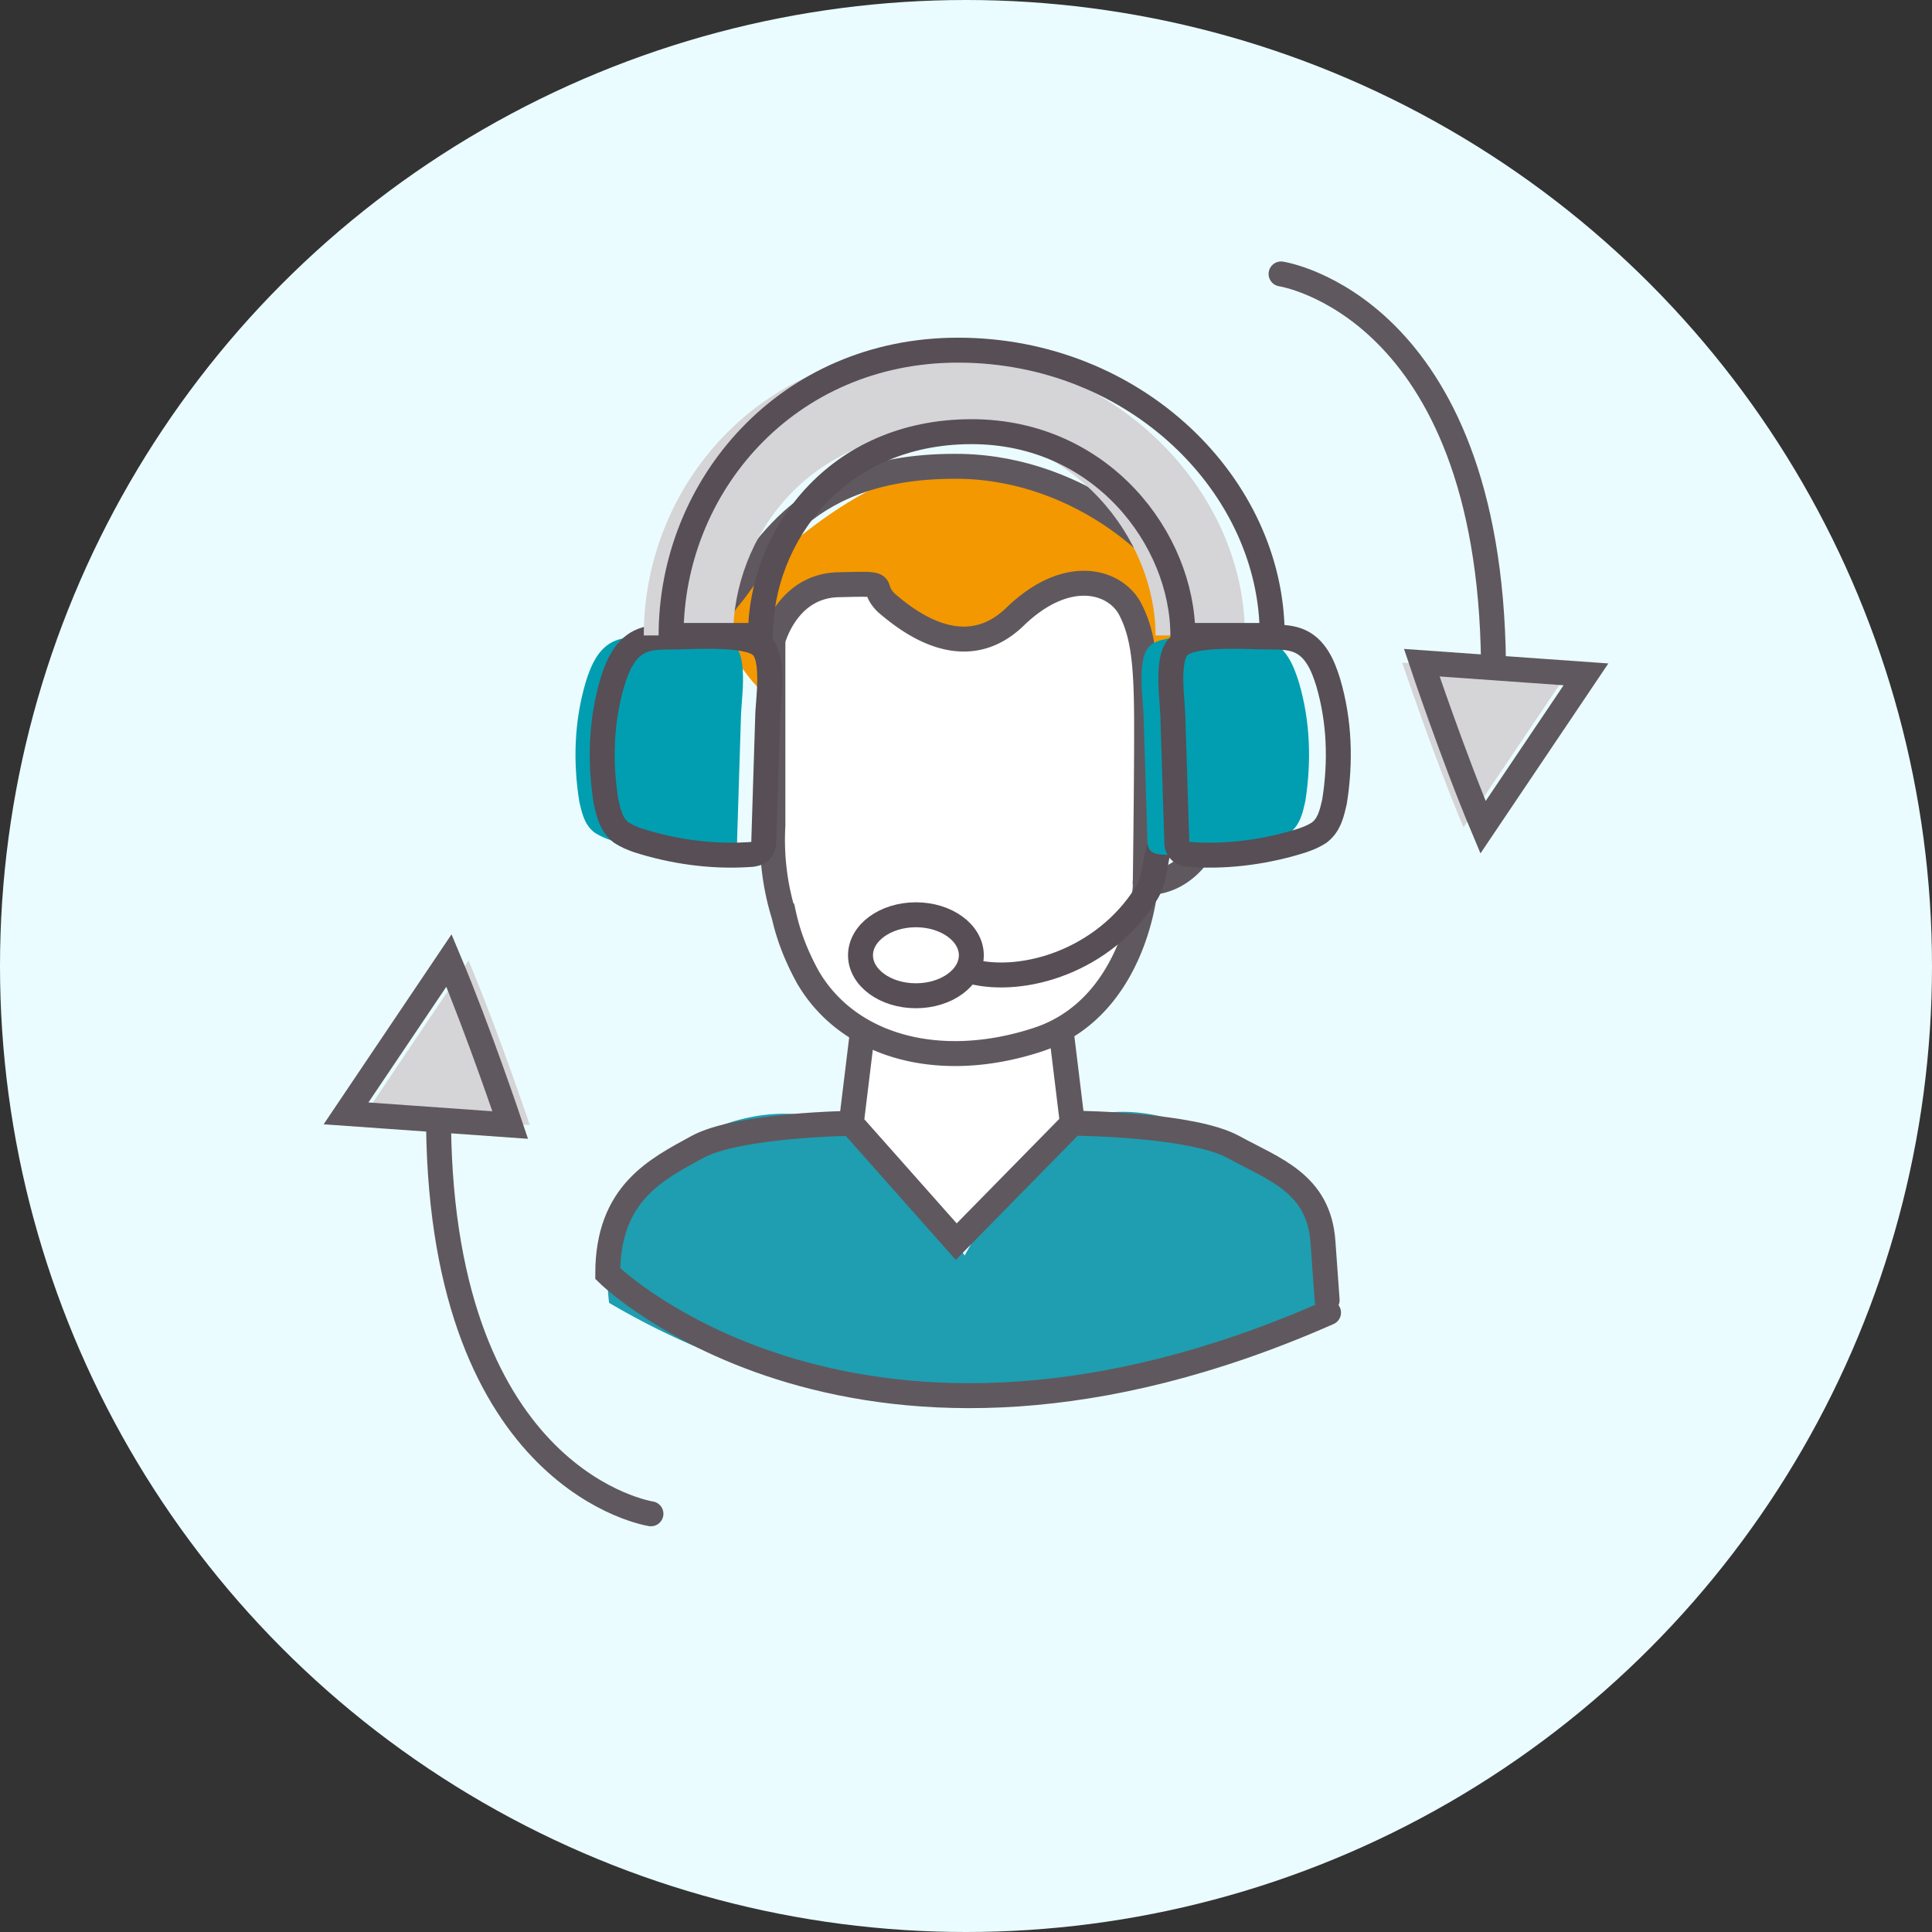 <svg width="134" height="134" fill="none" xmlns="http://www.w3.org/2000/svg"><rect width="100%" height="100%" fill="#333333" stroke="none"/><circle cx="67" cy="67" r="67" fill="#EAFCFF"/><path d="M82.826 41.422c-.971-2.8-9.514-8.592-15.726-9.171-6.116-.483-13.59 6.275-16.017 9.17-2.427 2.897 2.096 6.869 2.096 6.869l.913 3.364v-7.336s.97-3.862 4.66-3.862c2.232 0 1.94 0 3.203 1.255 1.262 1.255 5.339 4.44 8.93.966 3.592-3.38 6.893-2.51 7.96-.58.971 1.835 1.165 3.958 1.165 8.302v.676l3.592-.096c.97-3.765.194-6.661-.776-9.557z" fill="#F39800"/><path d="M92.145 91.041c-3.883 2.124-12.717 6.468-24.85 6.371-12.33-.096-21.26-4.827-25.046-7.047-.194-1.448-.291-4.344 1.456-7.24 3.01-5.02 10.096-7.144 14.367-5.116 1.36.675 2.621 1.93 4.95 4.344 1.748 1.834 3.107 3.475 3.884 4.73a33.82 33.82 0 0 1 3.203-4.827c1.942-2.413 2.913-3.572 4.272-4.344C79.04 75.5 85.35 79.264 86.514 79.94c2.427 1.448 4.077 3.283 5.047 4.538.195 2.22.389 4.44.583 6.564z" fill="#1E9EB0"/><path d="m59.82 71.54-.777 6.372 7.28 8.206 8.057-8.206-.776-6.371" fill="#fff"/><path d="m59.82 71.54-.777 6.372 7.28 8.206 8.057-8.206-.776-6.371" stroke="#60585F" stroke-width="1.73" stroke-miterlimit="10" stroke-linecap="round"/><path d="M59.043 77.912s-7.863.097-10.678 1.641c-2.816 1.545-6.213 3.186-6.213 8.785 0 0 17.376 17.087 49.993 2.703M74.866 77.912s7.863.096 10.678 1.64c2.815 1.545 5.922 2.51 6.213 6.565l.291 4.055M50.014 51.75s-1.844-7.53.583-10.329c2.427-2.896 4.95-9.267 16.114-9.074 8.445.193 14.755 6.275 15.726 9.17.97 2.897 1.65 5.793.68 9.558" stroke="#60585F" stroke-width="1.73" stroke-miterlimit="10" stroke-linecap="round"/><path d="M53.607 57.254v-12.84s.97-3.86 4.66-3.86c3.688-.097 1.941 0 3.203 1.254 1.359 1.159 5.339 4.44 8.93.965 3.592-3.475 6.893-2.51 7.96-.579.971 1.834 1.166 3.958 1.166 8.302 0 4.344-.097 11.102-.097 11.102s-.68 8.302-7.475 10.522c-6.795 2.22-13.105.483-15.92-4.344-.583-1.062-1.262-2.51-1.65-4.247a17.663 17.663 0 0 1-.777-6.275z" fill="#fff" stroke="#60585F" stroke-width="1.73" stroke-miterlimit="10" stroke-linecap="round"/><path d="M79.913 51.075c2.233.097 4.077 2.124 4.271 4.344.292 2.8-1.844 5.89-4.756 5.793" stroke="#60585F" stroke-width="1.73" stroke-miterlimit="10" stroke-linecap="round"/><path d="M80.343 58.974c-.264.996-.264 2.146-.882 3.065-2.913 4.599-8.47 6.26-12.09 5.34" stroke="#574E56" stroke-width="1.73" stroke-miterlimit="10" stroke-linecap="round" stroke-linejoin="round"/><path d="M44.77 44.182c-.707 0-1.413 0-2.031.23-1.236.46-1.765 1.762-2.118 2.912-.795 2.682-.883 5.518-.442 8.277.177.766.353 1.61 1.06 2.146.352.23.706.383 1.147.536 2.383.767 5.031 1.15 7.591.996.353 0 .706-.076.883-.23.265-.23.265-.536.265-.842l.264-8.43c0-1.074.53-4.14-.44-4.982-.972-.92-4.856-.613-6.18-.613z" fill="#009EB0"/><path d="M46.623 44.182c-.707 0-1.413 0-2.03.23-1.237.46-1.766 1.762-2.12 2.912-.794 2.682-.882 5.518-.44 8.277.176.766.352 1.61 1.059 2.146.353.23.706.383 1.147.536 2.384.767 5.032 1.15 7.591.996.354 0 .707-.076.883-.23.265-.23.265-.536.265-.842.088-2.836.177-5.595.265-8.43 0-1.074.53-4.14-.442-4.982-.97-.92-4.854-.613-6.178-.613z" stroke="#574E56" stroke-width="1.73" stroke-miterlimit="10" stroke-linecap="round" stroke-linejoin="round"/><path d="M85.939 44.182c.706 0 1.412 0 2.03.23 1.236.46 1.766 1.762 2.119 2.912.794 2.682.882 5.518.441 8.277-.176.766-.353 1.61-1.06 2.146-.352.23-.705.383-1.147.536-2.383.767-5.031 1.15-7.591.996-.353 0-.706-.076-.883-.23-.265-.23-.265-.536-.265-.842l-.264-8.43c0-1.074-.53-4.14.44-4.982.883-.92 4.856-.613 6.18-.613z" fill="#009EB0"/><path d="M87.97 44.182c.706 0 1.412 0 2.03.23 1.236.46 1.766 1.762 2.119 2.912.794 2.682.882 5.518.44 8.277-.176.766-.352 1.61-1.058 2.146-.353.23-.707.383-1.148.536-2.383.767-5.031 1.15-7.591.996-.353 0-.706-.076-.883-.23-.264-.23-.265-.536-.265-.842l-.264-8.43c0-1.074-.53-4.14.44-4.982.972-.92 4.856-.613 6.18-.613zM63.526 69.064c2.123 0 3.844-1.257 3.844-2.808s-1.72-2.809-3.844-2.809c-2.123 0-3.843 1.258-3.843 2.809 0 1.55 1.72 2.808 3.843 2.808z" stroke="#574E56" stroke-width="1.73" stroke-miterlimit="10" stroke-linecap="round" stroke-linejoin="round"/><path d="M86.344 44.074h-6.197c0-6.662-5.647-14.134-14.649-14.134-9.475 0-14.648 7.376-14.648 14.134h-6.198c0-10.374 8.054-19.788 19.899-19.788 12.318 0 21.793 9.414 21.793 19.788z" fill="#D5D4D6"/><path d="M88.239 44.074H82.04c0-6.662-5.647-14.134-14.648-14.134-9.475 0-14.649 7.376-14.649 14.134h-6.197c0-10.374 8.054-19.788 19.898-19.788 12.318 0 21.794 9.414 21.794 19.788z" stroke="#574E56" stroke-width="1.73" stroke-miterlimit="10" stroke-linecap="round" stroke-linejoin="round"/><path d="m108.645 46.772-7.14 10.605c-2.079-4.943-4.248-11.414-4.248-11.414l11.388.809z" fill="#D5D4D6"/><path d="M88.852 19s14.46 2.157 14.732 26.963M110 46.772l-7.14 10.605c-2.079-4.943-4.248-11.414-4.248-11.414l11.388.809z" stroke="#60585F" stroke-width="1.73" stroke-miterlimit="10" stroke-linecap="round"/><path d="m25.355 77.222 7.14-10.605c2.079 4.943 4.248 11.414 4.248 11.414l-11.388-.809z" fill="#D5D4D6"/><path d="M45.148 104.994s-14.46-2.157-14.731-26.963M24 77.222l7.14-10.605c2.078 4.943 4.248 11.414 4.248 11.414L24 77.222z" stroke="#60585F" stroke-width="1.73" stroke-miterlimit="10" stroke-linecap="round"/></svg>